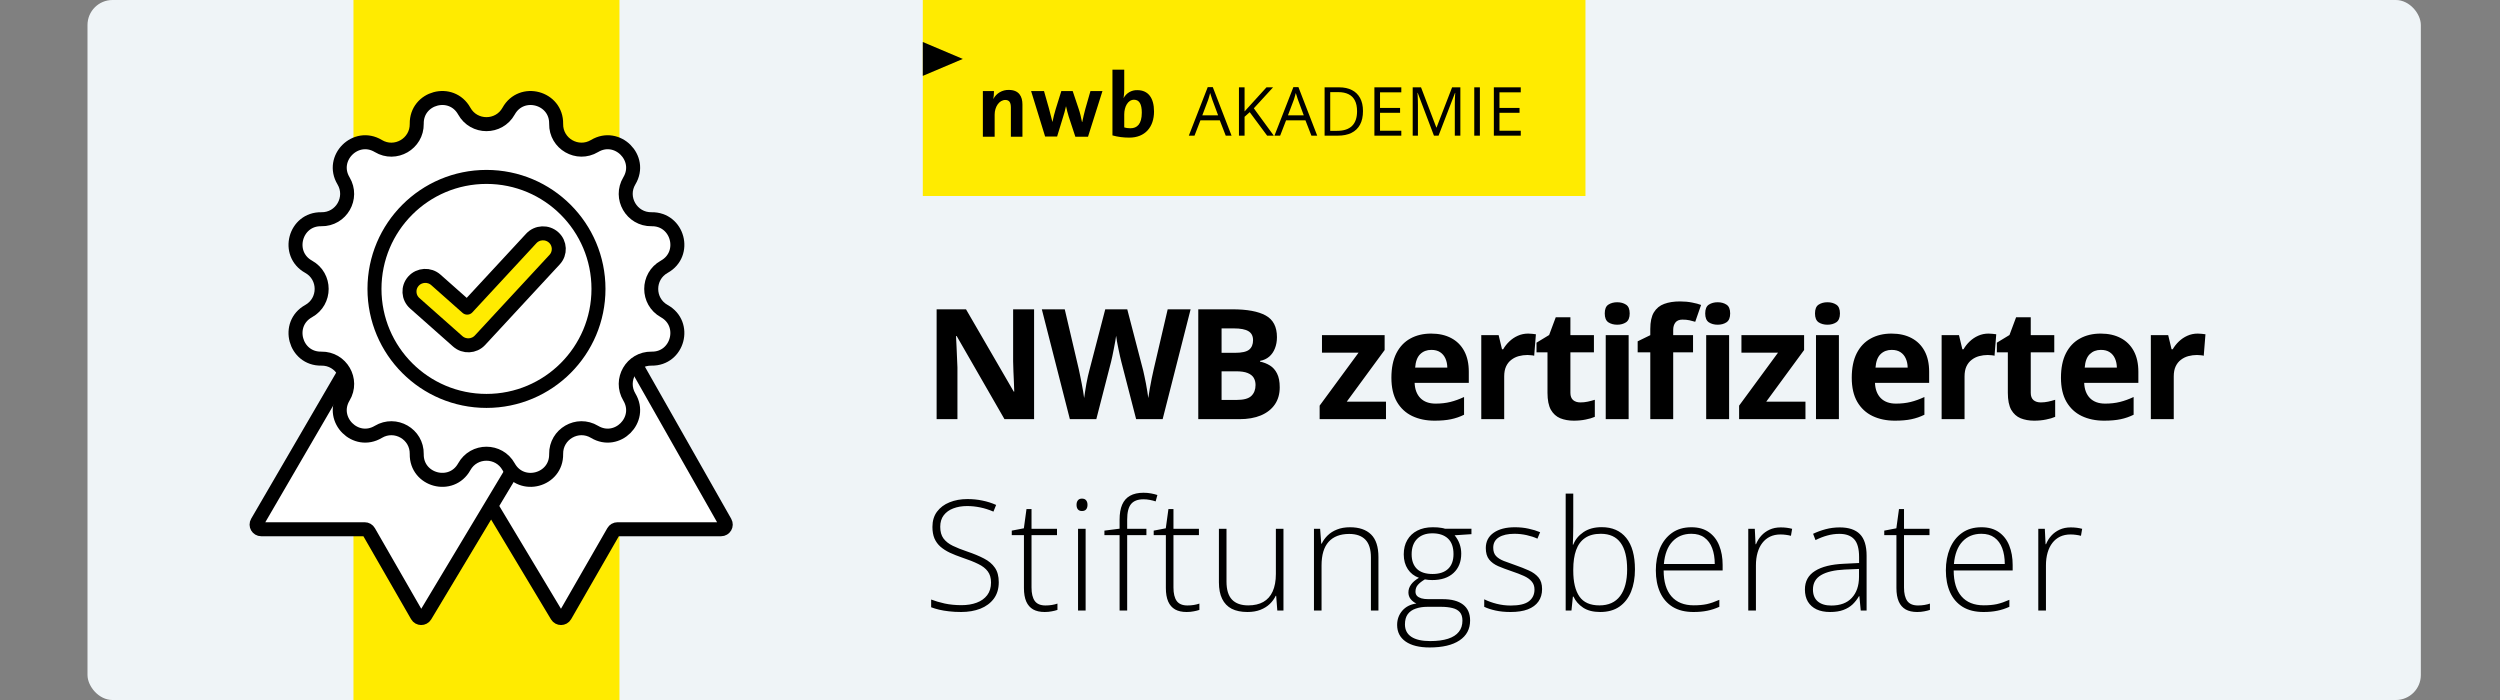 <svg width="200" height="56" viewBox="0 0 200 56" fill="none" xmlns="http://www.w3.org/2000/svg">
<rect x="0" y="0" width="200" height="56" fill="#808080" stroke="none"/>
<g clip-path="url(#clip0_994_9415)">
<g clip-path="url(#clip1_994_9415)">
<rect x="7" width="186.667" height="56" fill="#EFF4F7"/>
<path d="M82.727 33.533H80.358L76.535 26.885H76.481C76.497 27.162 76.511 27.44 76.523 27.721C76.535 28.001 76.547 28.282 76.559 28.562C76.571 28.839 76.583 29.117 76.595 29.398V33.533H74.93V24.745H77.281L81.098 31.327H81.14C81.132 31.055 81.122 30.784 81.11 30.516C81.098 30.247 81.086 29.979 81.074 29.71C81.066 29.442 81.058 29.173 81.05 28.905V24.745H82.727V33.533ZM95.249 24.745L93.012 33.533H90.891L89.7 28.917C89.676 28.829 89.644 28.694 89.604 28.514C89.564 28.334 89.522 28.137 89.478 27.925C89.434 27.709 89.394 27.506 89.358 27.318C89.326 27.125 89.303 26.973 89.291 26.861C89.279 26.973 89.255 27.123 89.219 27.312C89.187 27.5 89.149 27.701 89.105 27.913C89.065 28.125 89.025 28.324 88.985 28.508C88.945 28.692 88.913 28.833 88.889 28.929L87.705 33.533H85.589L83.346 24.745H85.18L86.304 29.542C86.336 29.686 86.372 29.858 86.412 30.059C86.456 30.259 86.498 30.47 86.538 30.69C86.582 30.906 86.621 31.117 86.653 31.321C86.689 31.522 86.715 31.696 86.731 31.844C86.751 31.692 86.777 31.516 86.809 31.315C86.841 31.111 86.875 30.904 86.911 30.696C86.951 30.484 86.991 30.287 87.031 30.107C87.071 29.927 87.107 29.78 87.139 29.668L88.42 24.745H90.181L91.462 29.668C91.49 29.776 91.522 29.923 91.558 30.107C91.598 30.287 91.638 30.484 91.678 30.696C91.718 30.908 91.754 31.117 91.786 31.321C91.822 31.522 91.848 31.696 91.864 31.844C91.892 31.644 91.93 31.401 91.978 31.117C92.031 30.828 92.085 30.542 92.141 30.257C92.201 29.973 92.253 29.734 92.297 29.542L93.415 24.745H95.249ZM95.862 24.745H98.597C99.767 24.745 100.653 24.909 101.254 25.238C101.855 25.567 102.156 26.144 102.156 26.969C102.156 27.302 102.102 27.602 101.994 27.871C101.889 28.139 101.737 28.36 101.537 28.532C101.336 28.704 101.092 28.817 100.803 28.869V28.929C101.096 28.989 101.36 29.093 101.597 29.241C101.833 29.386 102.022 29.598 102.162 29.878C102.306 30.155 102.378 30.524 102.378 30.985C102.378 31.518 102.248 31.974 101.988 32.355C101.727 32.736 101.354 33.028 100.87 33.233C100.389 33.433 99.816 33.533 99.15 33.533H95.862V24.745ZM97.726 28.225H98.808C99.349 28.225 99.723 28.141 99.932 27.973C100.14 27.801 100.244 27.548 100.244 27.216C100.244 26.879 100.12 26.639 99.872 26.494C99.627 26.346 99.239 26.272 98.706 26.272H97.726V28.225ZM97.726 29.704V31.994H98.94C99.501 31.994 99.892 31.886 100.112 31.67C100.333 31.453 100.443 31.163 100.443 30.798C100.443 30.582 100.395 30.392 100.299 30.227C100.202 30.063 100.04 29.935 99.812 29.842C99.587 29.75 99.277 29.704 98.88 29.704H97.726ZM110.879 33.533H105.571V32.451L108.685 28.213H105.758V26.813H110.771V28.003L107.741 32.133H110.879V33.533ZM114.492 26.687C115.114 26.687 115.649 26.807 116.097 27.047C116.546 27.284 116.893 27.628 117.137 28.081C117.382 28.534 117.504 29.087 117.504 29.74V30.63H113.17C113.19 31.147 113.344 31.554 113.633 31.85C113.925 32.143 114.33 32.289 114.847 32.289C115.276 32.289 115.669 32.245 116.025 32.157C116.382 32.069 116.749 31.936 117.125 31.76V33.179C116.793 33.343 116.444 33.463 116.079 33.539C115.719 33.615 115.28 33.654 114.763 33.654C114.09 33.654 113.493 33.529 112.972 33.281C112.455 33.032 112.048 32.654 111.751 32.145C111.459 31.636 111.312 30.995 111.312 30.221C111.312 29.436 111.445 28.782 111.709 28.262C111.978 27.736 112.35 27.344 112.827 27.083C113.304 26.819 113.859 26.687 114.492 26.687ZM114.504 27.991C114.148 27.991 113.851 28.105 113.615 28.334C113.382 28.562 113.248 28.921 113.212 29.41H115.785C115.781 29.137 115.731 28.895 115.635 28.682C115.542 28.47 115.402 28.302 115.214 28.177C115.029 28.053 114.793 27.991 114.504 27.991ZM122.253 26.687C122.345 26.687 122.452 26.693 122.572 26.705C122.696 26.713 122.796 26.725 122.872 26.741L122.734 28.46C122.674 28.44 122.588 28.426 122.476 28.418C122.368 28.406 122.273 28.4 122.193 28.4C121.957 28.4 121.726 28.43 121.502 28.49C121.282 28.55 121.083 28.648 120.907 28.785C120.73 28.917 120.59 29.093 120.486 29.314C120.386 29.53 120.336 29.796 120.336 30.113V33.533H118.502V26.813H119.891L120.161 27.943H120.252C120.384 27.715 120.548 27.506 120.745 27.318C120.945 27.125 121.171 26.973 121.424 26.861C121.68 26.745 121.957 26.687 122.253 26.687ZM126.432 32.193C126.632 32.193 126.826 32.173 127.015 32.133C127.207 32.093 127.397 32.042 127.586 31.982V33.347C127.389 33.435 127.145 33.507 126.852 33.563C126.564 33.623 126.247 33.654 125.903 33.654C125.502 33.654 125.141 33.589 124.821 33.461C124.504 33.329 124.254 33.102 124.069 32.782C123.889 32.457 123.799 32.007 123.799 31.429V28.189H122.921V27.414L123.931 26.801L124.46 25.382H125.632V26.813H127.514V28.189H125.632V31.429C125.632 31.686 125.704 31.878 125.849 32.007C125.997 32.131 126.191 32.193 126.432 32.193ZM130.291 26.813V33.533H128.458V26.813H130.291ZM129.378 24.18C129.65 24.18 129.885 24.244 130.081 24.372C130.277 24.497 130.375 24.731 130.375 25.076C130.375 25.416 130.277 25.653 130.081 25.785C129.885 25.913 129.65 25.977 129.378 25.977C129.101 25.977 128.865 25.913 128.668 25.785C128.476 25.653 128.38 25.416 128.38 25.076C128.38 24.731 128.476 24.497 128.668 24.372C128.865 24.244 129.101 24.18 129.378 24.18ZM135.443 28.189H133.856V33.533H132.023V28.189H131.013V27.306L132.023 26.813V26.32C132.023 25.747 132.119 25.302 132.312 24.985C132.508 24.665 132.782 24.44 133.135 24.312C133.492 24.18 133.912 24.114 134.397 24.114C134.754 24.114 135.079 24.144 135.371 24.204C135.664 24.26 135.902 24.324 136.087 24.396L135.618 25.743C135.477 25.699 135.325 25.659 135.161 25.623C134.997 25.587 134.808 25.569 134.596 25.569C134.339 25.569 134.151 25.647 134.031 25.803C133.914 25.955 133.856 26.152 133.856 26.392V26.813H135.443V28.189ZM138.329 26.813V33.533H136.495V26.813H138.329ZM137.415 24.18C137.688 24.18 137.922 24.244 138.118 24.372C138.315 24.497 138.413 24.731 138.413 25.076C138.413 25.416 138.315 25.653 138.118 25.785C137.922 25.913 137.688 25.977 137.415 25.977C137.138 25.977 136.902 25.913 136.706 25.785C136.513 25.653 136.417 25.416 136.417 25.076C136.417 24.731 136.513 24.497 136.706 24.372C136.902 24.244 137.138 24.18 137.415 24.18ZM144.437 33.533H139.129V32.451L142.242 28.213H139.315V26.813H144.328V28.003L141.299 32.133H144.437V33.533ZM147.112 26.813V33.533H145.279V26.813H147.112ZM146.198 24.18C146.471 24.18 146.705 24.244 146.902 24.372C147.098 24.497 147.196 24.731 147.196 25.076C147.196 25.416 147.098 25.653 146.902 25.785C146.705 25.913 146.471 25.977 146.198 25.977C145.922 25.977 145.685 25.913 145.489 25.785C145.297 25.653 145.2 25.416 145.2 25.076C145.2 24.731 145.297 24.497 145.489 24.372C145.685 24.244 145.922 24.18 146.198 24.18ZM151.32 26.687C151.942 26.687 152.477 26.807 152.925 27.047C153.374 27.284 153.721 27.628 153.965 28.081C154.21 28.534 154.332 29.087 154.332 29.74V30.63H149.998C150.018 31.147 150.172 31.554 150.461 31.85C150.753 32.143 151.158 32.289 151.675 32.289C152.104 32.289 152.497 32.245 152.853 32.157C153.21 32.069 153.577 31.936 153.953 31.76V33.179C153.621 33.343 153.272 33.463 152.907 33.539C152.547 33.615 152.108 33.654 151.591 33.654C150.918 33.654 150.321 33.529 149.8 33.281C149.283 33.032 148.876 32.654 148.579 32.145C148.287 31.636 148.14 30.995 148.14 30.221C148.14 29.436 148.273 28.782 148.537 28.262C148.806 27.736 149.178 27.344 149.655 27.083C150.132 26.819 150.687 26.687 151.32 26.687ZM151.332 27.991C150.976 27.991 150.679 28.105 150.443 28.334C150.21 28.562 150.076 28.921 150.04 29.41H152.613C152.609 29.137 152.559 28.895 152.462 28.682C152.37 28.47 152.23 28.302 152.042 28.177C151.857 28.053 151.621 27.991 151.332 27.991ZM159.081 26.687C159.173 26.687 159.28 26.693 159.4 26.705C159.524 26.713 159.624 26.725 159.7 26.741L159.562 28.46C159.502 28.44 159.416 28.426 159.304 28.418C159.196 28.406 159.101 28.4 159.021 28.4C158.785 28.4 158.554 28.43 158.33 28.49C158.109 28.55 157.911 28.648 157.735 28.785C157.558 28.917 157.418 29.093 157.314 29.314C157.214 29.53 157.164 29.796 157.164 30.113V33.533H155.33V26.813H156.719L156.989 27.943H157.08C157.212 27.715 157.376 27.506 157.572 27.318C157.773 27.125 157.999 26.973 158.252 26.861C158.508 26.745 158.785 26.687 159.081 26.687ZM163.26 32.193C163.46 32.193 163.654 32.173 163.843 32.133C164.035 32.093 164.225 32.042 164.414 31.982V33.347C164.217 33.435 163.973 33.507 163.68 33.563C163.392 33.623 163.075 33.654 162.731 33.654C162.33 33.654 161.969 33.589 161.649 33.461C161.332 33.329 161.082 33.102 160.897 32.782C160.717 32.457 160.627 32.007 160.627 31.429V28.189H159.749V27.414L160.759 26.801L161.288 25.382H162.46V26.813H164.342V28.189H162.46V31.429C162.46 31.686 162.532 31.878 162.676 32.007C162.825 32.131 163.019 32.193 163.26 32.193ZM168.057 26.687C168.678 26.687 169.213 26.807 169.662 27.047C170.111 27.284 170.457 27.628 170.702 28.081C170.946 28.534 171.069 29.087 171.069 29.74V30.63H166.735C166.755 31.147 166.909 31.554 167.197 31.85C167.49 32.143 167.895 32.289 168.412 32.289C168.84 32.289 169.233 32.245 169.59 32.157C169.947 32.069 170.313 31.936 170.69 31.76V33.179C170.357 33.343 170.009 33.463 169.644 33.539C169.283 33.615 168.844 33.654 168.327 33.654C167.654 33.654 167.057 33.529 166.536 33.281C166.019 33.032 165.612 32.654 165.316 32.145C165.023 31.636 164.877 30.995 164.877 30.221C164.877 29.436 165.009 28.782 165.274 28.262C165.542 27.736 165.915 27.344 166.392 27.083C166.869 26.819 167.424 26.687 168.057 26.687ZM168.069 27.991C167.712 27.991 167.416 28.105 167.179 28.334C166.947 28.562 166.813 28.921 166.777 29.41H169.349C169.345 29.137 169.295 28.895 169.199 28.682C169.107 28.47 168.967 28.302 168.778 28.177C168.594 28.053 168.358 27.991 168.069 27.991ZM175.818 26.687C175.91 26.687 176.016 26.693 176.137 26.705C176.261 26.713 176.361 26.725 176.437 26.741L176.299 28.46C176.239 28.44 176.153 28.426 176.04 28.418C175.932 28.406 175.838 28.4 175.758 28.4C175.521 28.4 175.291 28.43 175.067 28.49C174.846 28.55 174.648 28.648 174.471 28.785C174.295 28.917 174.155 29.093 174.051 29.314C173.95 29.53 173.9 29.796 173.9 30.113V33.533H172.067V26.813H173.456L173.726 27.943H173.816C173.948 27.715 174.113 27.506 174.309 27.318C174.509 27.125 174.736 26.973 174.988 26.861C175.245 26.745 175.521 26.687 175.818 26.687Z" fill="black"/>
<path d="M79.901 46.574C79.901 47.099 79.769 47.539 79.505 47.896C79.24 48.249 78.882 48.515 78.429 48.696C77.976 48.872 77.463 48.96 76.89 48.96C76.533 48.96 76.209 48.942 75.916 48.906C75.628 48.874 75.365 48.83 75.129 48.774C74.896 48.718 74.684 48.654 74.492 48.581V47.962C74.804 48.083 75.165 48.189 75.573 48.281C75.986 48.369 76.435 48.413 76.92 48.413C77.377 48.413 77.782 48.347 78.134 48.215C78.491 48.083 78.771 47.882 78.976 47.614C79.18 47.345 79.282 47.007 79.282 46.598C79.282 46.237 79.196 45.943 79.024 45.714C78.856 45.482 78.601 45.283 78.26 45.119C77.92 44.951 77.491 44.78 76.974 44.608C76.613 44.484 76.285 44.354 75.988 44.217C75.696 44.077 75.445 43.917 75.237 43.736C75.028 43.552 74.868 43.332 74.756 43.075C74.648 42.815 74.594 42.508 74.594 42.156C74.594 41.671 74.716 41.264 74.96 40.935C75.209 40.603 75.543 40.352 75.964 40.184C76.389 40.011 76.866 39.925 77.395 39.925C77.816 39.925 78.214 39.965 78.591 40.046C78.972 40.122 79.338 40.238 79.691 40.394L79.475 40.929C79.122 40.777 78.769 40.665 78.417 40.593C78.064 40.52 77.716 40.484 77.371 40.484C76.958 40.484 76.589 40.547 76.265 40.671C75.944 40.791 75.69 40.973 75.501 41.218C75.313 41.462 75.219 41.771 75.219 42.144C75.219 42.528 75.305 42.839 75.477 43.075C75.654 43.312 75.902 43.508 76.223 43.664C76.547 43.821 76.93 43.973 77.371 44.121C77.892 44.297 78.341 44.484 78.717 44.68C79.094 44.873 79.385 45.117 79.589 45.414C79.797 45.71 79.901 46.097 79.901 46.574ZM83.64 48.437C83.829 48.437 84.003 48.423 84.163 48.395C84.328 48.367 84.472 48.331 84.596 48.287V48.792C84.468 48.836 84.317 48.874 84.145 48.906C83.973 48.942 83.782 48.96 83.574 48.96C83.206 48.96 82.899 48.892 82.654 48.756C82.41 48.615 82.226 48.405 82.101 48.125C81.977 47.84 81.915 47.479 81.915 47.043V42.811H80.941V42.45L81.909 42.264L82.119 40.725H82.522V42.306H84.56V42.811H82.522V47.007C82.522 47.475 82.608 47.832 82.781 48.077C82.957 48.317 83.243 48.437 83.64 48.437ZM86.85 42.306V48.84H86.243V42.306H86.85ZM86.555 39.889C86.708 39.889 86.82 39.935 86.892 40.028C86.964 40.116 87 40.236 87 40.388C87 40.541 86.964 40.661 86.892 40.749C86.82 40.837 86.708 40.881 86.555 40.881C86.411 40.881 86.303 40.837 86.231 40.749C86.159 40.661 86.123 40.541 86.123 40.388C86.123 40.236 86.159 40.116 86.231 40.028C86.303 39.935 86.411 39.889 86.555 39.889ZM91.713 42.811H90.174V48.84H89.567V42.811H88.353V42.45L89.567 42.294V41.572C89.567 41.092 89.635 40.693 89.771 40.376C89.912 40.056 90.122 39.817 90.402 39.661C90.687 39.501 91.046 39.42 91.478 39.42C91.703 39.42 91.905 39.438 92.085 39.474C92.266 39.507 92.434 39.549 92.591 39.601L92.452 40.112C92.312 40.064 92.156 40.023 91.983 39.992C91.815 39.959 91.649 39.943 91.484 39.943C91.023 39.943 90.689 40.072 90.481 40.328C90.276 40.581 90.174 40.993 90.174 41.566V42.306H91.713V42.811ZM94.995 48.437C95.183 48.437 95.357 48.423 95.518 48.395C95.682 48.367 95.826 48.331 95.951 48.287V48.792C95.822 48.836 95.672 48.874 95.5 48.906C95.327 48.942 95.137 48.96 94.929 48.96C94.56 48.96 94.253 48.892 94.009 48.756C93.764 48.615 93.58 48.405 93.456 48.125C93.332 47.84 93.269 47.479 93.269 47.043V42.811H92.296V42.45L93.263 42.264L93.474 40.725H93.877V42.306H95.914V42.811H93.877V47.007C93.877 47.475 93.963 47.832 94.135 48.077C94.311 48.317 94.598 48.437 94.995 48.437ZM102.677 42.306V48.84H102.184L102.094 47.662H102.058C101.945 47.902 101.787 48.121 101.583 48.317C101.378 48.513 101.128 48.67 100.831 48.786C100.535 48.902 100.19 48.96 99.797 48.96C99.296 48.96 98.876 48.874 98.535 48.702C98.198 48.525 97.944 48.261 97.772 47.908C97.599 47.556 97.513 47.115 97.513 46.586V42.306H98.12V46.526C98.12 47.179 98.267 47.66 98.559 47.968C98.856 48.277 99.288 48.431 99.858 48.431C100.338 48.431 100.741 48.339 101.066 48.155C101.394 47.97 101.643 47.692 101.811 47.319C101.983 46.942 102.07 46.474 102.07 45.913V42.306H102.677ZM107.996 42.18C108.73 42.18 109.293 42.372 109.686 42.757C110.078 43.141 110.275 43.745 110.275 44.566V48.84H109.674V44.602C109.674 43.953 109.525 43.476 109.229 43.171C108.932 42.867 108.501 42.715 107.936 42.715C107.219 42.715 106.67 42.925 106.289 43.346C105.913 43.763 105.724 44.394 105.724 45.239V48.84H105.117V42.306H105.61L105.7 43.496H105.736C105.852 43.252 106.011 43.031 106.211 42.835C106.416 42.634 106.666 42.476 106.963 42.36C107.259 42.24 107.604 42.18 107.996 42.18ZM114.368 51.797C113.547 51.797 112.907 51.639 112.451 51.323C111.998 51.006 111.771 50.563 111.771 49.994C111.771 49.553 111.909 49.173 112.186 48.852C112.463 48.535 112.837 48.345 113.31 48.281C113.122 48.193 112.967 48.072 112.847 47.92C112.731 47.768 112.673 47.592 112.673 47.391C112.673 47.167 112.743 46.959 112.883 46.766C113.024 46.57 113.234 46.389 113.514 46.225C113.138 46.089 112.841 45.858 112.625 45.534C112.408 45.205 112.3 44.81 112.3 44.35C112.3 43.909 112.394 43.526 112.583 43.202C112.771 42.877 113.038 42.626 113.382 42.45C113.731 42.27 114.142 42.18 114.615 42.18C114.759 42.18 114.889 42.184 115.005 42.192C115.125 42.2 115.236 42.214 115.336 42.234C115.436 42.25 115.526 42.272 115.606 42.3H117.716V42.733L116.37 42.823C116.546 43.035 116.678 43.266 116.767 43.514C116.855 43.758 116.899 44.017 116.899 44.289C116.899 44.939 116.694 45.454 116.286 45.834C115.877 46.215 115.308 46.405 114.578 46.405C114.378 46.405 114.182 46.387 113.989 46.351C113.745 46.496 113.559 46.642 113.43 46.79C113.302 46.934 113.238 47.115 113.238 47.331C113.238 47.467 113.278 47.58 113.358 47.668C113.438 47.752 113.555 47.818 113.707 47.866C113.859 47.91 114.045 47.932 114.266 47.932H115.414C116.123 47.932 116.666 48.077 117.043 48.365C117.42 48.654 117.608 49.078 117.608 49.639C117.608 50.325 117.326 50.856 116.761 51.232C116.199 51.609 115.402 51.797 114.368 51.797ZM114.41 51.286C114.983 51.286 115.46 51.224 115.841 51.1C116.226 50.976 116.514 50.792 116.706 50.547C116.899 50.307 116.995 50.008 116.995 49.651C116.995 49.359 116.925 49.133 116.785 48.972C116.644 48.812 116.446 48.702 116.189 48.642C115.933 48.578 115.63 48.545 115.282 48.545H114.188C113.839 48.545 113.529 48.593 113.256 48.69C112.983 48.782 112.771 48.93 112.619 49.135C112.471 49.339 112.396 49.611 112.396 49.952C112.396 50.389 112.567 50.719 112.907 50.944C113.252 51.172 113.753 51.286 114.41 51.286ZM114.603 45.919C115.144 45.919 115.558 45.782 115.847 45.51C116.135 45.237 116.28 44.843 116.28 44.326C116.28 43.773 116.131 43.358 115.835 43.081C115.538 42.805 115.123 42.666 114.59 42.666C114.074 42.666 113.667 42.815 113.37 43.111C113.078 43.404 112.931 43.817 112.931 44.35C112.931 44.846 113.072 45.233 113.352 45.51C113.633 45.782 114.049 45.919 114.603 45.919ZM123.367 47.127C123.367 47.516 123.268 47.848 123.072 48.125C122.88 48.397 122.597 48.605 122.224 48.75C121.852 48.89 121.393 48.96 120.848 48.96C120.395 48.96 119.99 48.92 119.634 48.84C119.277 48.76 118.978 48.662 118.738 48.545V47.944C119.039 48.093 119.371 48.213 119.736 48.305C120.101 48.397 120.475 48.443 120.86 48.443C121.533 48.443 122.018 48.329 122.315 48.101C122.611 47.872 122.759 47.56 122.759 47.163C122.759 46.902 122.685 46.688 122.537 46.52C122.393 46.347 122.184 46.199 121.912 46.075C121.639 45.951 121.311 45.824 120.926 45.696C120.525 45.56 120.169 45.426 119.856 45.293C119.547 45.157 119.305 44.979 119.129 44.758C118.952 44.534 118.864 44.229 118.864 43.845C118.864 43.32 119.075 42.911 119.495 42.618C119.916 42.326 120.481 42.18 121.191 42.18C121.583 42.18 121.948 42.218 122.285 42.294C122.625 42.366 122.934 42.46 123.21 42.576L122.994 43.093C122.745 42.977 122.459 42.883 122.134 42.811C121.81 42.739 121.485 42.703 121.16 42.703C120.628 42.703 120.211 42.797 119.91 42.985C119.61 43.173 119.459 43.45 119.459 43.815C119.459 44.095 119.531 44.316 119.676 44.476C119.82 44.632 120.026 44.764 120.295 44.873C120.563 44.977 120.882 45.093 121.251 45.221C121.631 45.353 121.982 45.492 122.303 45.636C122.627 45.78 122.886 45.967 123.078 46.195C123.27 46.423 123.367 46.734 123.367 47.127ZM125.861 39.486V42.144C125.861 42.372 125.857 42.622 125.849 42.895C125.841 43.167 125.833 43.394 125.825 43.574H125.861C126.017 43.169 126.29 42.835 126.679 42.57C127.067 42.306 127.552 42.173 128.133 42.173C128.983 42.173 129.638 42.46 130.099 43.033C130.564 43.606 130.796 44.446 130.796 45.552C130.796 46.229 130.692 46.824 130.484 47.337C130.275 47.846 129.965 48.245 129.552 48.533C129.143 48.818 128.63 48.96 128.013 48.96C127.456 48.96 127.001 48.844 126.648 48.611C126.296 48.375 126.039 48.081 125.879 47.728H125.831L125.717 48.84H125.254V39.486H125.861ZM128.067 42.703C127.55 42.703 127.129 42.815 126.805 43.039C126.48 43.26 126.242 43.582 126.089 44.007C125.937 44.432 125.861 44.951 125.861 45.564V45.66C125.861 46.562 126.025 47.249 126.354 47.722C126.683 48.195 127.216 48.431 127.953 48.431C128.682 48.431 129.233 48.183 129.606 47.686C129.983 47.185 130.171 46.474 130.171 45.552C130.171 44.61 129.997 43.901 129.648 43.424C129.299 42.943 128.772 42.703 128.067 42.703ZM135.316 42.18C135.873 42.18 136.336 42.31 136.705 42.57C137.078 42.831 137.354 43.187 137.535 43.64C137.719 44.093 137.811 44.612 137.811 45.197V45.636H133.092C133.092 46.534 133.299 47.223 133.711 47.704C134.128 48.185 134.723 48.425 135.497 48.425C135.901 48.425 136.252 48.393 136.549 48.329C136.849 48.261 137.182 48.147 137.547 47.986V48.545C137.226 48.69 136.905 48.794 136.585 48.858C136.264 48.926 135.895 48.96 135.479 48.96C134.817 48.96 134.262 48.824 133.814 48.551C133.369 48.275 133.032 47.886 132.804 47.385C132.579 46.884 132.467 46.299 132.467 45.63C132.467 44.977 132.575 44.39 132.792 43.869C133.012 43.348 133.333 42.937 133.753 42.636C134.178 42.332 134.699 42.18 135.316 42.18ZM135.31 42.703C134.685 42.703 134.178 42.911 133.79 43.328C133.405 43.74 133.178 44.338 133.11 45.119H137.18C137.18 44.642 137.112 44.221 136.975 43.857C136.839 43.492 136.633 43.209 136.356 43.009C136.084 42.805 135.735 42.703 135.31 42.703ZM142.457 42.192C142.63 42.192 142.792 42.202 142.944 42.222C143.097 42.242 143.239 42.27 143.371 42.306L143.275 42.865C143.143 42.829 143.008 42.803 142.872 42.787C142.736 42.767 142.59 42.757 142.433 42.757C142.125 42.757 141.848 42.815 141.604 42.931C141.363 43.047 141.159 43.214 140.991 43.43C140.822 43.646 140.694 43.907 140.606 44.211C140.518 44.516 140.474 44.856 140.474 45.233V48.84H139.861V42.306H140.384L140.444 43.538H140.48C140.58 43.286 140.72 43.059 140.901 42.859C141.085 42.654 141.307 42.492 141.568 42.372C141.828 42.252 142.125 42.192 142.457 42.192ZM147.182 42.192C147.899 42.192 148.436 42.372 148.793 42.733C149.15 43.093 149.328 43.668 149.328 44.458V48.84H148.859L148.751 47.698H148.715C148.575 47.942 148.404 48.161 148.204 48.353C148.004 48.541 147.757 48.69 147.465 48.798C147.176 48.906 146.823 48.96 146.407 48.96C145.986 48.96 145.625 48.89 145.325 48.75C145.028 48.609 144.798 48.405 144.633 48.137C144.473 47.868 144.393 47.541 144.393 47.157C144.393 46.508 144.661 46.015 145.198 45.678C145.735 45.337 146.507 45.145 147.513 45.101L148.727 45.041V44.566C148.727 43.897 148.595 43.42 148.33 43.135C148.066 42.851 147.675 42.709 147.158 42.709C146.821 42.709 146.497 42.753 146.184 42.841C145.876 42.925 145.561 43.047 145.24 43.208L145.048 42.703C145.361 42.554 145.695 42.432 146.052 42.336C146.413 42.24 146.789 42.192 147.182 42.192ZM148.721 45.516L147.579 45.564C146.749 45.604 146.118 45.752 145.685 46.009C145.252 46.265 145.036 46.65 145.036 47.163C145.036 47.576 145.164 47.892 145.421 48.113C145.681 48.333 146.042 48.443 146.503 48.443C147.22 48.443 147.767 48.239 148.144 47.83C148.525 47.421 148.717 46.864 148.721 46.159V45.516ZM153.439 48.437C153.628 48.437 153.802 48.423 153.962 48.395C154.127 48.367 154.271 48.331 154.395 48.287V48.792C154.267 48.836 154.117 48.874 153.944 48.906C153.772 48.942 153.582 48.96 153.373 48.96C153.005 48.96 152.698 48.892 152.454 48.756C152.209 48.615 152.025 48.405 151.901 48.125C151.776 47.84 151.714 47.479 151.714 47.043V42.811H150.74V42.45L151.708 42.264L151.919 40.725H152.321V42.306H154.359V42.811H152.321V47.007C152.321 47.475 152.408 47.832 152.58 48.077C152.756 48.317 153.043 48.437 153.439 48.437ZM158.519 42.18C159.076 42.18 159.539 42.31 159.907 42.57C160.28 42.831 160.556 43.187 160.737 43.64C160.921 44.093 161.013 44.612 161.013 45.197V45.636H156.295C156.295 46.534 156.501 47.223 156.914 47.704C157.33 48.185 157.926 48.425 158.699 48.425C159.104 48.425 159.454 48.393 159.751 48.329C160.052 48.261 160.384 48.147 160.749 47.986V48.545C160.428 48.69 160.108 48.794 159.787 48.858C159.466 48.926 159.098 48.96 158.681 48.96C158.02 48.96 157.465 48.824 157.016 48.551C156.571 48.275 156.234 47.886 156.006 47.385C155.782 46.884 155.669 46.299 155.669 45.63C155.669 44.977 155.778 44.39 155.994 43.869C156.214 43.348 156.535 42.937 156.956 42.636C157.381 42.332 157.902 42.18 158.519 42.18ZM158.513 42.703C157.887 42.703 157.381 42.911 156.992 43.328C156.607 43.74 156.381 44.338 156.313 45.119H160.382C160.382 44.642 160.314 44.221 160.178 43.857C160.041 43.492 159.835 43.209 159.559 43.009C159.286 42.805 158.937 42.703 158.513 42.703ZM165.66 42.192C165.832 42.192 165.994 42.202 166.147 42.222C166.299 42.242 166.441 42.27 166.573 42.306L166.477 42.865C166.345 42.829 166.211 42.803 166.074 42.787C165.938 42.767 165.792 42.757 165.636 42.757C165.327 42.757 165.051 42.815 164.806 42.931C164.566 43.047 164.361 43.214 164.193 43.43C164.025 43.646 163.896 43.907 163.808 44.211C163.72 44.516 163.676 44.856 163.676 45.233V48.84H163.063V42.306H163.586L163.646 43.538H163.682C163.782 43.286 163.922 43.059 164.103 42.859C164.287 42.654 164.51 42.492 164.77 42.372C165.031 42.252 165.327 42.192 165.66 42.192Z" fill="black"/>
<g clip-path="url(#clip2_994_9415)">
<rect x="73.824" width="53.013" height="15.68" fill="#FFEB00"/>
<path d="M98.059 10.853L97.583 9.626H96.034L95.56 10.853H95.106L96.618 6.971H97.023L98.525 10.853H98.059ZM97.449 9.227L96.996 8.008C96.986 7.976 96.968 7.924 96.944 7.852C96.921 7.779 96.897 7.705 96.872 7.627C96.847 7.549 96.827 7.487 96.811 7.439C96.794 7.512 96.774 7.584 96.753 7.656C96.734 7.727 96.714 7.793 96.695 7.854C96.675 7.914 96.659 7.965 96.645 8.008L96.184 9.227H97.449ZM101.903 10.853H101.372L99.978 8.973L99.566 9.343V10.853H99.116V6.987H99.566V8.915C99.666 8.8 99.769 8.687 99.875 8.574C99.981 8.459 100.086 8.344 100.19 8.227L101.319 6.987H101.845L100.306 8.664L101.903 10.853ZM104.912 10.853L104.435 9.626H102.886L102.412 10.853H101.957L103.47 6.971H103.875L105.377 10.853H104.912ZM104.301 9.227L103.848 8.008C103.838 7.976 103.82 7.924 103.795 7.852C103.773 7.779 103.749 7.705 103.724 7.627C103.699 7.549 103.679 7.487 103.663 7.439C103.646 7.512 103.626 7.584 103.605 7.656C103.586 7.727 103.566 7.793 103.547 7.854C103.527 7.914 103.511 7.965 103.497 8.008L103.036 9.227H104.301ZM109.038 8.883C109.038 9.319 108.959 9.683 108.8 9.975C108.642 10.266 108.412 10.486 108.11 10.634C107.81 10.78 107.446 10.853 107.018 10.853H105.968V6.987H107.134C107.527 6.987 107.866 7.059 108.15 7.204C108.434 7.347 108.652 7.559 108.806 7.841C108.961 8.122 109.038 8.469 109.038 8.883ZM108.565 8.899C108.565 8.552 108.507 8.265 108.39 8.04C108.276 7.814 108.107 7.646 107.883 7.537C107.66 7.426 107.388 7.37 107.065 7.37H106.418V10.467H106.965C107.497 10.467 107.897 10.336 108.163 10.073C108.431 9.811 108.565 9.419 108.565 8.899ZM112.105 10.853H109.952V6.987H112.105V7.384H110.402V8.635H112.007V9.026H110.402V10.457H112.105V10.853ZM114.716 10.853L113.418 7.431H113.397C113.404 7.504 113.41 7.592 113.415 7.696C113.42 7.8 113.425 7.913 113.428 8.037C113.432 8.159 113.434 8.283 113.434 8.41V10.853H113.016V6.987H113.682L114.907 10.203H114.925L116.168 6.987H116.829V10.853H116.385V8.378C116.385 8.263 116.387 8.149 116.39 8.034C116.394 7.918 116.398 7.809 116.403 7.706C116.409 7.602 116.414 7.512 116.419 7.437H116.398L115.084 10.853H114.716ZM117.941 10.853V6.987H118.391V10.853H117.941ZM121.661 10.853H119.508V6.987H121.661V7.384H119.958V8.635H121.563V9.026H119.958V10.457H121.661V10.853Z" fill="black"/>
<g clip-path="url(#clip3_994_9415)">
<path d="M80.71 7.194C80.194 7.176 79.696 7.462 79.465 7.925C79.5 7.711 79.518 7.497 79.518 7.283H78.629V10.939H79.572V9.173C79.572 8.532 79.945 7.997 80.425 7.997C80.763 7.997 80.87 8.228 80.87 8.603V10.939H81.795V8.353C81.795 7.729 81.528 7.194 80.71 7.194Z" fill="black"/>
<path d="M86.828 8.71C86.739 9.049 86.65 9.405 86.579 9.762H86.561C86.49 9.388 86.401 9.013 86.276 8.656L85.814 7.283H84.907L84.462 8.71C84.356 9.049 84.267 9.405 84.196 9.762C84.107 9.388 84 9.013 83.911 8.656L83.52 7.283H82.488L83.609 10.921H84.569L85.032 9.405C85.121 9.12 85.209 8.835 85.281 8.496C85.352 8.781 85.405 9.049 85.494 9.316L86.028 10.939H87.041L88.197 7.283H87.237L86.828 8.71Z" fill="black"/>
<path d="M90.988 7.212C90.526 7.194 90.099 7.444 89.885 7.854C89.921 7.622 89.939 7.372 89.939 7.141V5.571H88.996V10.832C89.441 10.957 89.885 11.01 90.348 11.01C91.611 11.01 92.322 10.154 92.322 8.924C92.322 7.836 91.859 7.212 90.988 7.212ZM90.437 10.261C90.277 10.261 90.099 10.243 89.939 10.19V9.156C89.939 8.549 90.223 7.979 90.721 7.979C91.148 7.979 91.344 8.335 91.344 9.013C91.344 9.923 90.97 10.261 90.437 10.261Z" fill="black"/>
<path d="M73.824 6.071L77.025 4.715L73.824 3.36V6.071Z" fill="black"/>
</g>
</g>
<rect x="28.277" width="21.28" height="56" fill="#FFEB00"/>
<path d="M58.012 41.782L49.555 26.88L36.488 35.807L44.561 49.262C44.708 49.506 45.063 49.503 45.205 49.256L49.074 42.527C49.14 42.411 49.264 42.34 49.397 42.34H57.687C57.973 42.34 58.153 42.031 58.012 41.782Z" fill="white" stroke="black" stroke-width="1.12"/>
<path d="M20.577 41.779L27.53 29.833L42.09 35.807L34.017 49.262C33.87 49.506 33.515 49.503 33.373 49.256L29.504 42.527C29.438 42.411 29.314 42.34 29.181 42.34H20.899C20.611 42.34 20.432 42.028 20.577 41.779Z" fill="white" stroke="black" stroke-width="1.12"/>
<path d="M40.69 8.888C41.716 7.042 44.528 7.796 44.492 9.906C44.464 11.499 46.197 12.498 47.565 11.681C49.375 10.594 51.436 12.655 50.349 14.465C49.529 15.829 50.531 17.563 52.124 17.538C54.236 17.502 54.988 20.314 53.142 21.34C51.749 22.113 51.749 24.116 53.142 24.889C54.988 25.915 54.234 28.727 52.124 28.691C50.531 28.664 49.532 30.397 50.349 31.764C51.436 33.575 49.375 35.635 47.565 34.549C46.2 33.729 44.467 34.73 44.492 36.323C44.528 38.436 41.716 39.187 40.69 37.341C39.917 35.949 37.914 35.949 37.141 37.341C36.114 39.187 33.303 38.433 33.339 36.323C33.366 34.73 31.633 33.731 30.265 34.549C28.455 35.635 26.395 33.575 27.481 31.764C28.301 30.4 27.3 28.666 25.707 28.691C23.594 28.727 22.843 25.915 24.689 24.889C26.081 24.116 26.081 22.113 24.689 21.34C22.843 20.314 23.596 17.502 25.707 17.538C27.3 17.566 28.298 15.832 27.481 14.465C26.395 12.655 28.455 10.594 30.265 11.681C31.63 12.501 33.363 11.499 33.339 9.906C33.303 7.793 36.114 7.042 37.141 8.888C37.914 10.28 39.917 10.28 40.69 8.888Z" fill="white" stroke="black" stroke-width="1.12" stroke-miterlimit="10"/>
<path fill-rule="evenodd" clip-rule="evenodd" d="M44.294 18.997C44.809 19.465 44.844 20.258 44.371 20.769L38.398 27.22C37.929 27.726 37.136 27.765 36.619 27.307L33.18 24.261C32.658 23.799 32.614 23.006 33.081 22.489C33.547 21.973 34.348 21.929 34.87 22.391L37.376 24.611L42.503 19.073C42.976 18.563 43.778 18.528 44.294 18.997Z" fill="#FFEB00" stroke="black" stroke-width="1.12" stroke-linecap="round" stroke-linejoin="round"/>
<circle cx="38.918" cy="23.113" r="8.96" stroke="black" stroke-width="1.12"/>
</g>
</g>
<defs>
<clipPath id="clip0_994_9415">
<rect width="200" height="56" fill="white" transform="translate(0 -0.002)"/>
</clipPath>
<clipPath id="clip1_994_9415">
<rect x="7" width="186.667" height="56" rx="2" fill="white"/>
</clipPath>
<clipPath id="clip2_994_9415">
<rect width="53.013" height="15.68" fill="white" transform="translate(73.824)"/>
</clipPath>
<clipPath id="clip3_994_9415">
<rect width="18.667" height="7.65" fill="white" transform="translate(73.824 3.36)"/>
</clipPath>
</defs>
</svg>
